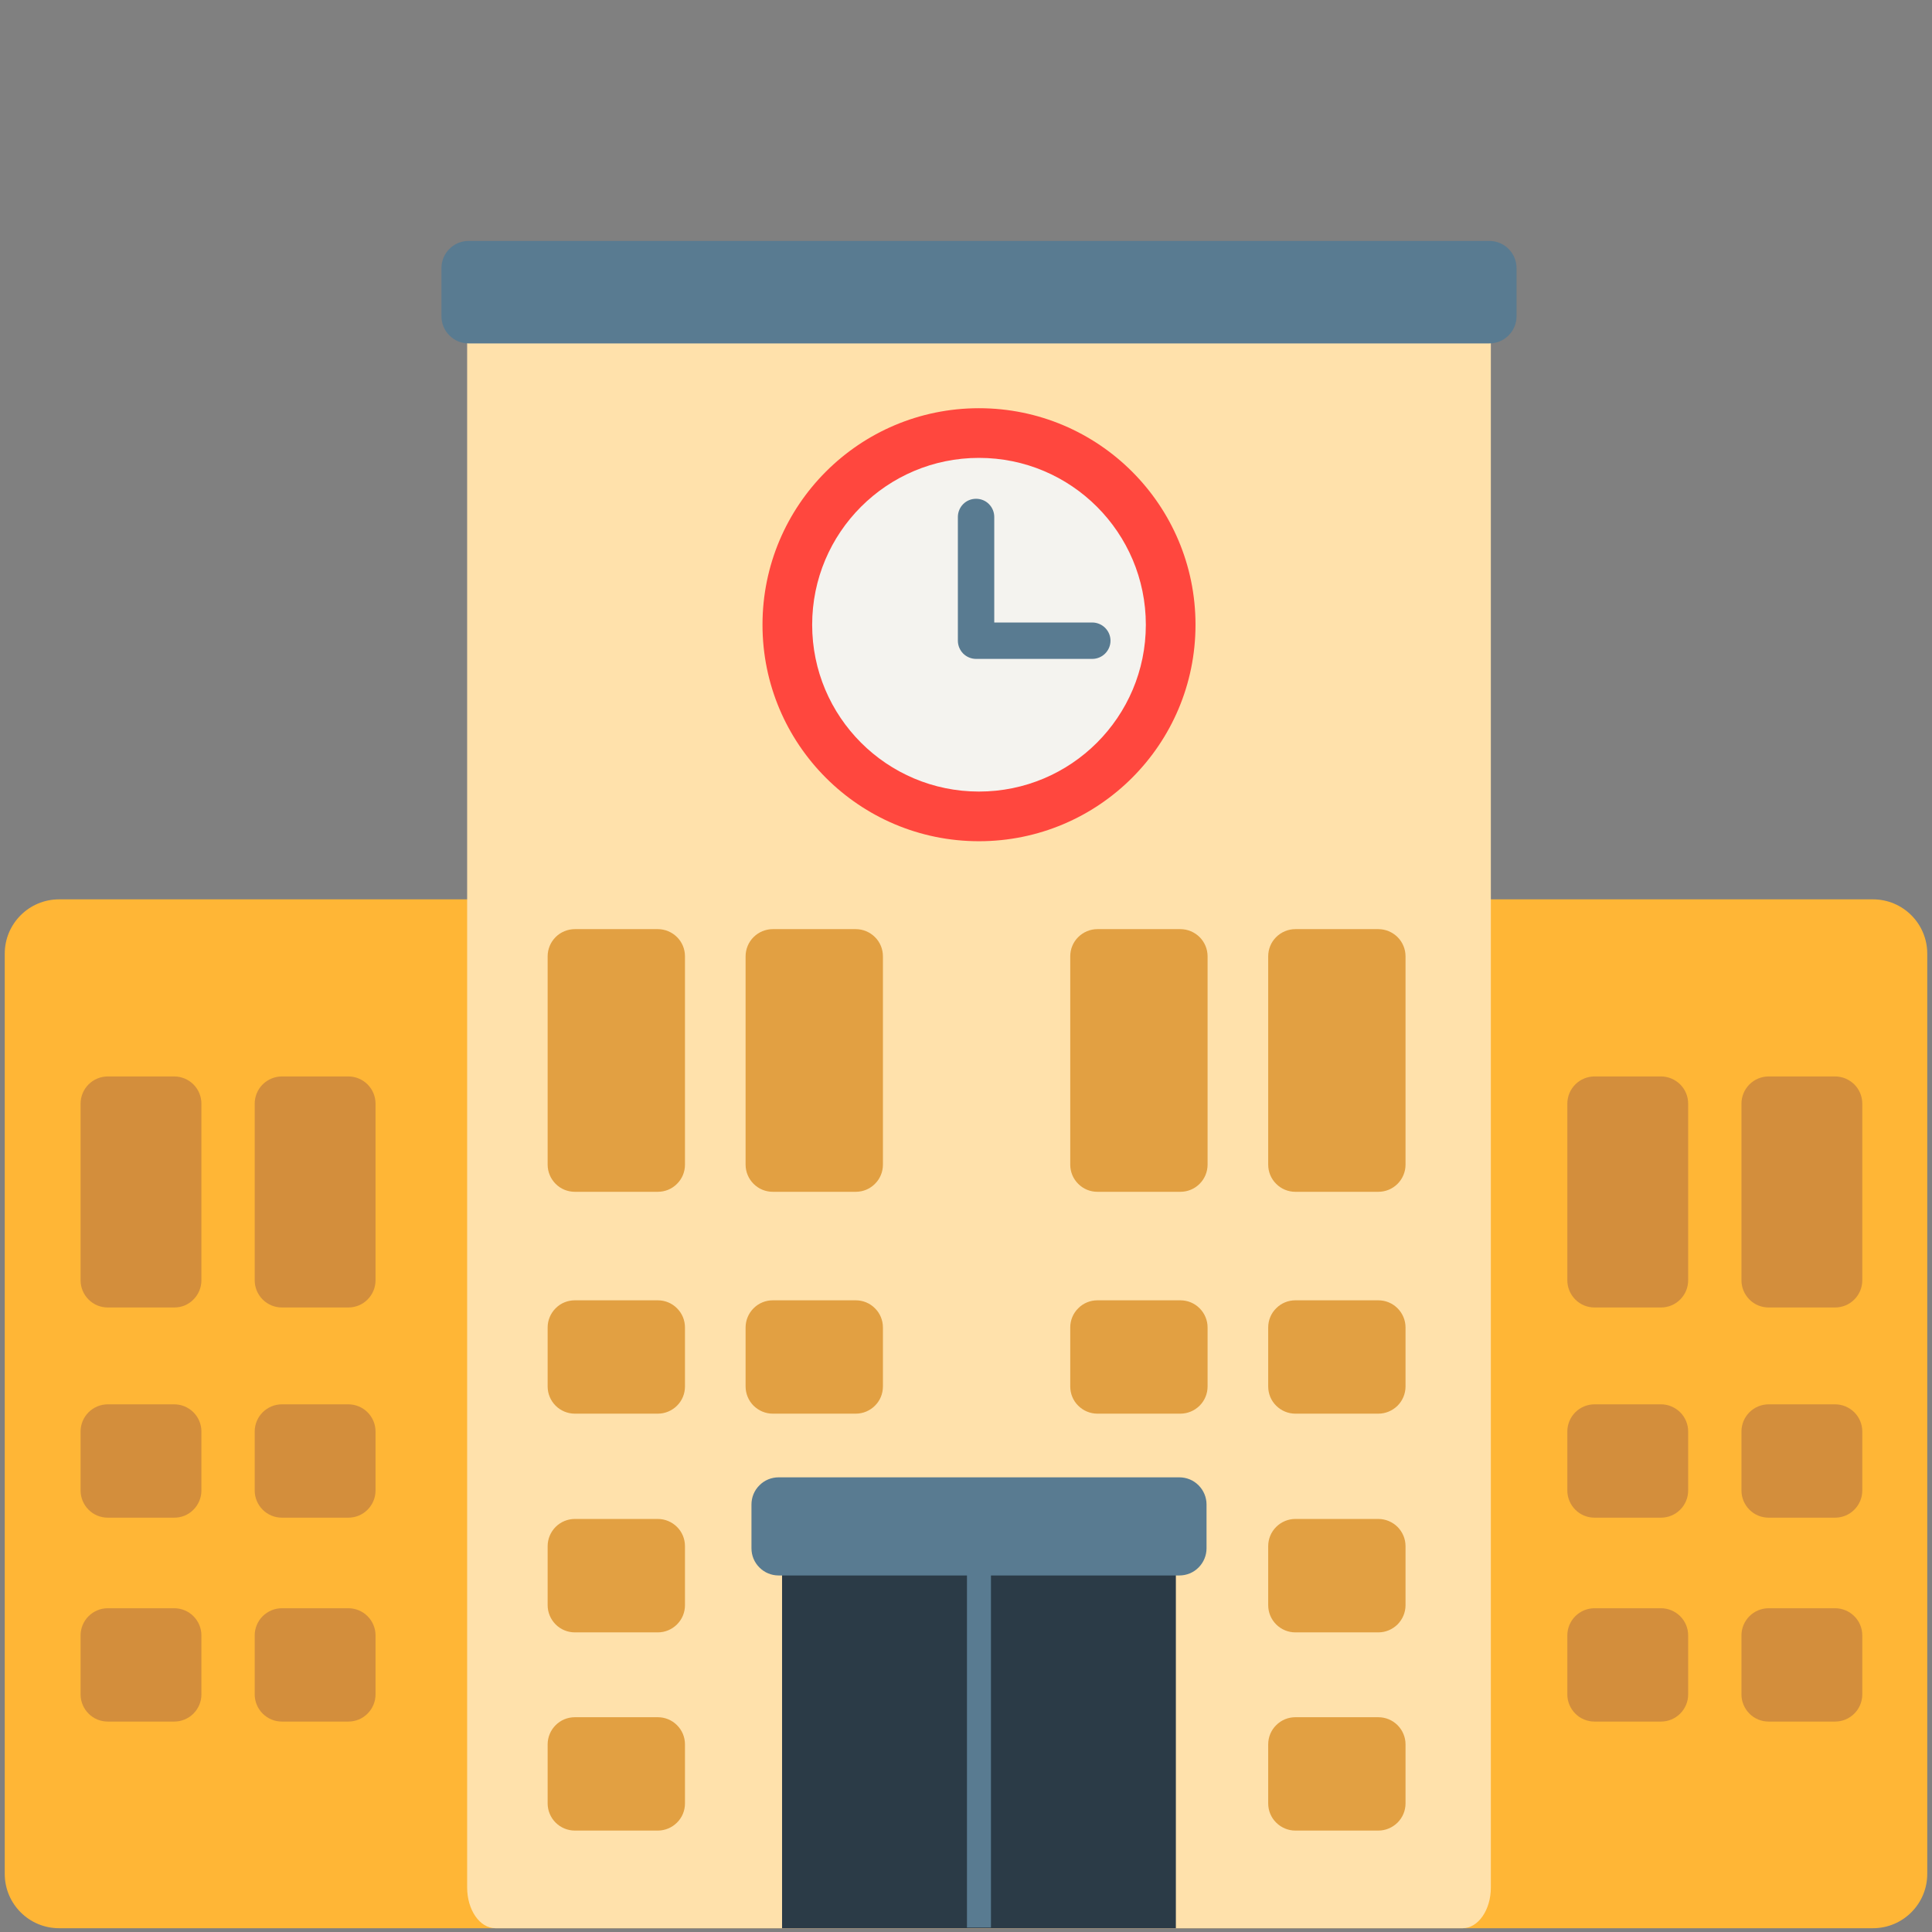 <svg width="24" height="24" viewBox="0 0 24 24" fill="none" xmlns="http://www.w3.org/2000/svg">
<rect x="0" y="0" width="24" height="24" fill="#808080" stroke="none"/>
<path d="M23.266 11.172H0.734C0.361 11.172 0.059 11.474 0.059 11.847V23.278C0.059 23.651 0.361 23.953 0.734 23.953H23.266C23.639 23.953 23.941 23.651 23.941 23.278V11.847C23.941 11.474 23.639 11.172 23.266 11.172Z" fill="#FFB636"/>
<path d="M20.633 16.242H19.808C19.718 16.242 19.632 16.207 19.569 16.143C19.506 16.08 19.47 15.994 19.47 15.905V13.71C19.47 13.62 19.506 13.534 19.569 13.471C19.632 13.408 19.718 13.372 19.808 13.372H20.633C20.723 13.372 20.808 13.408 20.872 13.471C20.935 13.534 20.971 13.62 20.971 13.71V15.905C20.971 15.994 20.935 16.08 20.872 16.143C20.808 16.207 20.723 16.242 20.633 16.242ZM23.134 15.905V13.71C23.134 13.62 23.098 13.534 23.035 13.471C22.971 13.408 22.886 13.372 22.796 13.372H21.971C21.881 13.372 21.795 13.408 21.732 13.471C21.669 13.534 21.633 13.62 21.633 13.71V15.905C21.633 15.994 21.669 16.08 21.732 16.143C21.795 16.207 21.881 16.242 21.971 16.242H22.796C22.886 16.242 22.971 16.207 23.035 16.143C23.098 16.08 23.134 15.994 23.134 15.905ZM2.502 15.905V13.71C2.502 13.62 2.466 13.534 2.403 13.471C2.34 13.408 2.254 13.372 2.164 13.372H1.339C1.249 13.372 1.163 13.408 1.1 13.471C1.037 13.534 1.001 13.62 1.001 13.71V15.905C1.001 15.994 1.037 16.08 1.1 16.143C1.163 16.207 1.249 16.242 1.339 16.242H2.164C2.209 16.242 2.253 16.234 2.294 16.217C2.334 16.2 2.372 16.175 2.403 16.143C2.434 16.112 2.459 16.075 2.476 16.034C2.493 15.993 2.502 15.949 2.502 15.905ZM4.665 15.905V13.71C4.665 13.62 4.629 13.534 4.566 13.471C4.503 13.408 4.417 13.372 4.327 13.372H3.502C3.412 13.372 3.327 13.408 3.263 13.471C3.2 13.534 3.164 13.62 3.164 13.71V15.905C3.164 15.994 3.2 16.08 3.263 16.143C3.327 16.207 3.412 16.242 3.502 16.242H4.327C4.417 16.242 4.503 16.207 4.566 16.143C4.629 16.08 4.665 15.994 4.665 15.905ZM2.502 18.516V17.782C2.502 17.693 2.466 17.607 2.403 17.544C2.34 17.481 2.254 17.445 2.164 17.445H1.339C1.249 17.445 1.163 17.481 1.1 17.544C1.037 17.607 1.001 17.693 1.001 17.782V18.516C1.001 18.605 1.037 18.691 1.1 18.754C1.163 18.818 1.249 18.853 1.339 18.853H2.164C2.209 18.853 2.253 18.845 2.294 18.828C2.334 18.811 2.372 18.786 2.403 18.754C2.434 18.723 2.459 18.686 2.476 18.645C2.493 18.604 2.502 18.56 2.502 18.516ZM4.665 18.516V17.782C4.665 17.693 4.629 17.607 4.566 17.544C4.503 17.481 4.417 17.445 4.327 17.445H3.502C3.412 17.445 3.327 17.481 3.263 17.544C3.2 17.607 3.164 17.693 3.164 17.782V18.516C3.164 18.605 3.2 18.691 3.263 18.754C3.327 18.818 3.412 18.853 3.502 18.853H4.327C4.417 18.853 4.503 18.818 4.566 18.754C4.629 18.691 4.665 18.605 4.665 18.516ZM2.502 21.049V20.315C2.502 20.226 2.466 20.14 2.403 20.077C2.34 20.014 2.254 19.978 2.164 19.978H1.339C1.249 19.978 1.163 20.014 1.1 20.077C1.037 20.14 1.001 20.226 1.001 20.315V21.049C1.001 21.138 1.037 21.224 1.1 21.287C1.163 21.351 1.249 21.386 1.339 21.386H2.164C2.209 21.386 2.253 21.377 2.294 21.36C2.334 21.343 2.372 21.319 2.403 21.287C2.434 21.256 2.459 21.219 2.476 21.178C2.493 21.137 2.502 21.093 2.502 21.049ZM4.665 21.049V20.315C4.665 20.226 4.629 20.14 4.566 20.077C4.503 20.014 4.417 19.978 4.327 19.978H3.502C3.412 19.978 3.327 20.014 3.263 20.077C3.2 20.14 3.164 20.226 3.164 20.315V21.049C3.164 21.138 3.2 21.224 3.263 21.287C3.327 21.351 3.412 21.386 3.502 21.386H4.327C4.417 21.386 4.503 21.351 4.566 21.287C4.629 21.224 4.665 21.138 4.665 21.049ZM20.971 18.516V17.782C20.971 17.693 20.935 17.607 20.872 17.544C20.808 17.481 20.723 17.445 20.633 17.445H19.808C19.718 17.445 19.632 17.481 19.569 17.544C19.506 17.607 19.47 17.693 19.47 17.782V18.516C19.47 18.605 19.506 18.691 19.569 18.754C19.632 18.818 19.718 18.853 19.808 18.853H20.633C20.723 18.853 20.808 18.818 20.872 18.754C20.935 18.691 20.971 18.605 20.971 18.516ZM23.134 18.516V17.782C23.134 17.693 23.098 17.607 23.035 17.544C22.971 17.481 22.886 17.445 22.796 17.445H21.971C21.881 17.445 21.795 17.481 21.732 17.544C21.669 17.607 21.633 17.693 21.633 17.782V18.516C21.633 18.605 21.669 18.691 21.732 18.754C21.795 18.818 21.881 18.853 21.971 18.853H22.796C22.886 18.853 22.971 18.818 23.035 18.754C23.098 18.691 23.134 18.605 23.134 18.516ZM20.971 21.049V20.315C20.971 20.226 20.935 20.14 20.872 20.077C20.808 20.014 20.723 19.978 20.633 19.978H19.808C19.718 19.978 19.632 20.014 19.569 20.077C19.506 20.14 19.47 20.226 19.47 20.315V21.049C19.47 21.138 19.506 21.224 19.569 21.287C19.632 21.351 19.718 21.386 19.808 21.386H20.633C20.723 21.386 20.808 21.351 20.872 21.287C20.935 21.224 20.971 21.138 20.971 21.049ZM23.134 21.049V20.315C23.134 20.226 23.098 20.14 23.035 20.077C22.971 20.014 22.886 19.978 22.796 19.978H21.971C21.881 19.978 21.795 20.014 21.732 20.077C21.669 20.14 21.633 20.226 21.633 20.315V21.049C21.633 21.138 21.669 21.224 21.732 21.287C21.795 21.351 21.881 21.386 21.971 21.386H22.796C22.886 21.386 22.971 21.351 23.035 21.287C23.098 21.224 23.134 21.138 23.134 21.049Z" fill="#D38E3C"/>
<path d="M18.169 3.341H6.154C5.96 3.341 5.803 3.568 5.803 3.847V23.447C5.803 23.726 5.96 23.953 6.154 23.953H18.169C18.363 23.953 18.52 23.726 18.52 23.447V3.847C18.52 3.568 18.363 3.341 18.169 3.341Z" fill="#FFE1AB"/>
<path d="M8.172 14.805H7.141C7.051 14.805 6.965 14.77 6.902 14.706C6.839 14.643 6.803 14.557 6.803 14.468V11.88C6.803 11.79 6.839 11.704 6.902 11.641C6.965 11.578 7.051 11.542 7.141 11.542H8.172C8.261 11.542 8.347 11.578 8.41 11.641C8.474 11.704 8.509 11.79 8.509 11.88V14.468C8.509 14.557 8.474 14.643 8.41 14.706C8.347 14.77 8.261 14.805 8.172 14.805ZM10.968 14.468V11.88C10.968 11.79 10.933 11.704 10.869 11.641C10.806 11.578 10.72 11.542 10.631 11.542H9.6C9.51 11.542 9.425 11.578 9.361 11.641C9.298 11.704 9.262 11.79 9.262 11.88V14.468C9.262 14.557 9.298 14.643 9.361 14.706C9.425 14.77 9.51 14.805 9.6 14.805H10.631C10.72 14.805 10.806 14.77 10.869 14.706C10.933 14.643 10.968 14.557 10.968 14.468ZM15.001 14.468V11.88C15.001 11.79 14.965 11.704 14.902 11.641C14.838 11.578 14.753 11.542 14.663 11.542H13.632C13.543 11.542 13.457 11.578 13.394 11.641C13.33 11.704 13.295 11.79 13.295 11.88V14.468C13.295 14.557 13.33 14.643 13.394 14.706C13.457 14.77 13.543 14.805 13.632 14.805H14.663C14.753 14.805 14.838 14.77 14.902 14.706C14.965 14.643 15.001 14.557 15.001 14.468ZM17.46 14.468V11.88C17.46 11.79 17.424 11.704 17.361 11.641C17.297 11.578 17.212 11.542 17.122 11.542H16.091C16.002 11.542 15.916 11.578 15.853 11.641C15.789 11.704 15.754 11.79 15.754 11.88V14.468C15.754 14.557 15.789 14.643 15.853 14.706C15.916 14.77 16.002 14.805 16.091 14.805H17.122C17.212 14.805 17.297 14.77 17.361 14.706C17.424 14.643 17.46 14.557 17.46 14.468ZM8.509 17.223V16.49C8.509 16.401 8.474 16.315 8.41 16.252C8.347 16.188 8.261 16.153 8.172 16.153H7.141C7.051 16.153 6.965 16.188 6.902 16.252C6.839 16.315 6.803 16.401 6.803 16.49V17.223C6.803 17.313 6.839 17.399 6.902 17.462C6.965 17.525 7.051 17.561 7.141 17.561H8.172C8.261 17.561 8.347 17.525 8.41 17.462C8.474 17.399 8.509 17.313 8.509 17.223ZM10.968 17.223V16.49C10.968 16.401 10.933 16.315 10.869 16.252C10.806 16.188 10.72 16.153 10.631 16.153H9.6C9.51 16.153 9.425 16.188 9.361 16.252C9.298 16.315 9.262 16.401 9.262 16.49V17.223C9.262 17.313 9.298 17.399 9.361 17.462C9.425 17.525 9.51 17.561 9.6 17.561H10.631C10.72 17.561 10.806 17.525 10.869 17.462C10.933 17.399 10.968 17.313 10.968 17.223ZM15.001 17.223V16.49C15.001 16.401 14.965 16.315 14.902 16.252C14.838 16.188 14.753 16.153 14.663 16.153H13.632C13.543 16.153 13.457 16.188 13.394 16.252C13.33 16.315 13.295 16.401 13.295 16.49V17.223C13.295 17.313 13.33 17.399 13.394 17.462C13.457 17.525 13.543 17.561 13.632 17.561H14.663C14.753 17.561 14.838 17.525 14.902 17.462C14.965 17.399 15.001 17.313 15.001 17.223ZM17.46 17.223V16.49C17.46 16.401 17.424 16.315 17.361 16.252C17.297 16.188 17.212 16.153 17.122 16.153H16.091C16.002 16.153 15.916 16.188 15.853 16.252C15.789 16.315 15.754 16.401 15.754 16.49V17.223C15.754 17.313 15.789 17.399 15.853 17.462C15.916 17.525 16.002 17.561 16.091 17.561H17.122C17.212 17.561 17.297 17.525 17.361 17.462C17.424 17.399 17.46 17.313 17.46 17.223ZM8.509 19.94V19.207C8.509 19.117 8.474 19.032 8.41 18.968C8.347 18.905 8.261 18.869 8.172 18.869H7.141C7.051 18.869 6.965 18.905 6.902 18.968C6.839 19.032 6.803 19.117 6.803 19.207V19.94C6.803 20.03 6.839 20.115 6.902 20.179C6.965 20.242 7.051 20.278 7.141 20.278H8.172C8.261 20.278 8.347 20.242 8.41 20.179C8.474 20.115 8.509 20.03 8.509 19.94ZM17.46 19.94V19.207C17.46 19.117 17.424 19.032 17.361 18.968C17.297 18.905 17.212 18.869 17.122 18.869H16.091C16.002 18.869 15.916 18.905 15.853 18.968C15.789 19.032 15.754 19.117 15.754 19.207V19.94C15.754 20.03 15.789 20.115 15.853 20.179C15.916 20.242 16.002 20.278 16.091 20.278H17.122C17.212 20.278 17.297 20.242 17.361 20.179C17.424 20.115 17.46 20.03 17.46 19.94ZM8.509 22.403V21.669C8.509 21.58 8.474 21.494 8.41 21.431C8.347 21.367 8.261 21.332 8.172 21.332H7.141C7.051 21.332 6.965 21.367 6.902 21.431C6.839 21.494 6.803 21.58 6.803 21.669V22.403C6.803 22.492 6.839 22.578 6.902 22.641C6.965 22.704 7.051 22.74 7.141 22.74H8.172C8.261 22.74 8.347 22.704 8.41 22.641C8.474 22.578 8.509 22.492 8.509 22.403ZM17.46 22.403V21.669C17.46 21.58 17.424 21.494 17.361 21.431C17.297 21.367 17.212 21.332 17.122 21.332H16.091C16.002 21.332 15.916 21.367 15.853 21.431C15.789 21.494 15.754 21.58 15.754 21.669V22.403C15.754 22.492 15.789 22.578 15.853 22.641C15.916 22.704 16.002 22.74 16.091 22.74H17.122C17.212 22.74 17.297 22.704 17.361 22.641C17.424 22.578 17.46 22.492 17.46 22.403Z" fill="#E2A042"/>
<path d="M9.715 18.961H14.607V23.953H9.715V18.961Z" fill="#2B3B47"/>
<path d="M12.161 10.45C13.647 10.45 14.851 9.246 14.851 7.761C14.851 6.275 13.647 5.071 12.161 5.071C10.676 5.071 9.472 6.275 9.472 7.761C9.472 9.246 10.676 10.45 12.161 10.45Z" fill="#FF473E"/>
<path d="M12.161 9.833C13.306 9.833 14.234 8.905 14.234 7.761C14.234 6.616 13.306 5.688 12.161 5.688C11.017 5.688 10.089 6.616 10.089 7.761C10.089 8.905 11.017 9.833 12.161 9.833Z" fill="#F4F3EF"/>
<path d="M14.988 18.689V19.234C14.988 19.323 14.952 19.409 14.889 19.472C14.826 19.536 14.74 19.571 14.65 19.571H12.31V23.945H12.012V19.571H9.672C9.583 19.571 9.497 19.536 9.434 19.472C9.37 19.409 9.335 19.323 9.335 19.234V18.689C9.335 18.6 9.37 18.514 9.434 18.451C9.497 18.387 9.583 18.352 9.672 18.352H14.65C14.74 18.352 14.826 18.387 14.889 18.451C14.952 18.514 14.988 18.6 14.988 18.689ZM18.839 3.929V3.33C18.839 3.241 18.803 3.155 18.74 3.092C18.677 3.028 18.591 2.993 18.501 2.993H5.821C5.732 2.993 5.646 3.028 5.583 3.092C5.519 3.155 5.484 3.241 5.484 3.33V3.929C5.484 4.018 5.519 4.104 5.583 4.167C5.646 4.231 5.732 4.266 5.821 4.266H18.501C18.591 4.266 18.677 4.231 18.74 4.167C18.803 4.104 18.839 4.018 18.839 3.929ZM13.795 7.959C13.795 7.899 13.771 7.842 13.728 7.799C13.686 7.757 13.628 7.733 13.569 7.733H12.351V6.422C12.351 6.362 12.327 6.304 12.285 6.262C12.243 6.219 12.185 6.196 12.125 6.196C12.065 6.196 12.008 6.219 11.965 6.262C11.923 6.304 11.899 6.362 11.899 6.422V7.959C11.899 8.019 11.923 8.076 11.965 8.119C12.008 8.161 12.065 8.185 12.125 8.185H13.569C13.628 8.185 13.686 8.161 13.728 8.119C13.771 8.076 13.795 8.019 13.795 7.959Z" fill="#597B91"/>
</svg>
